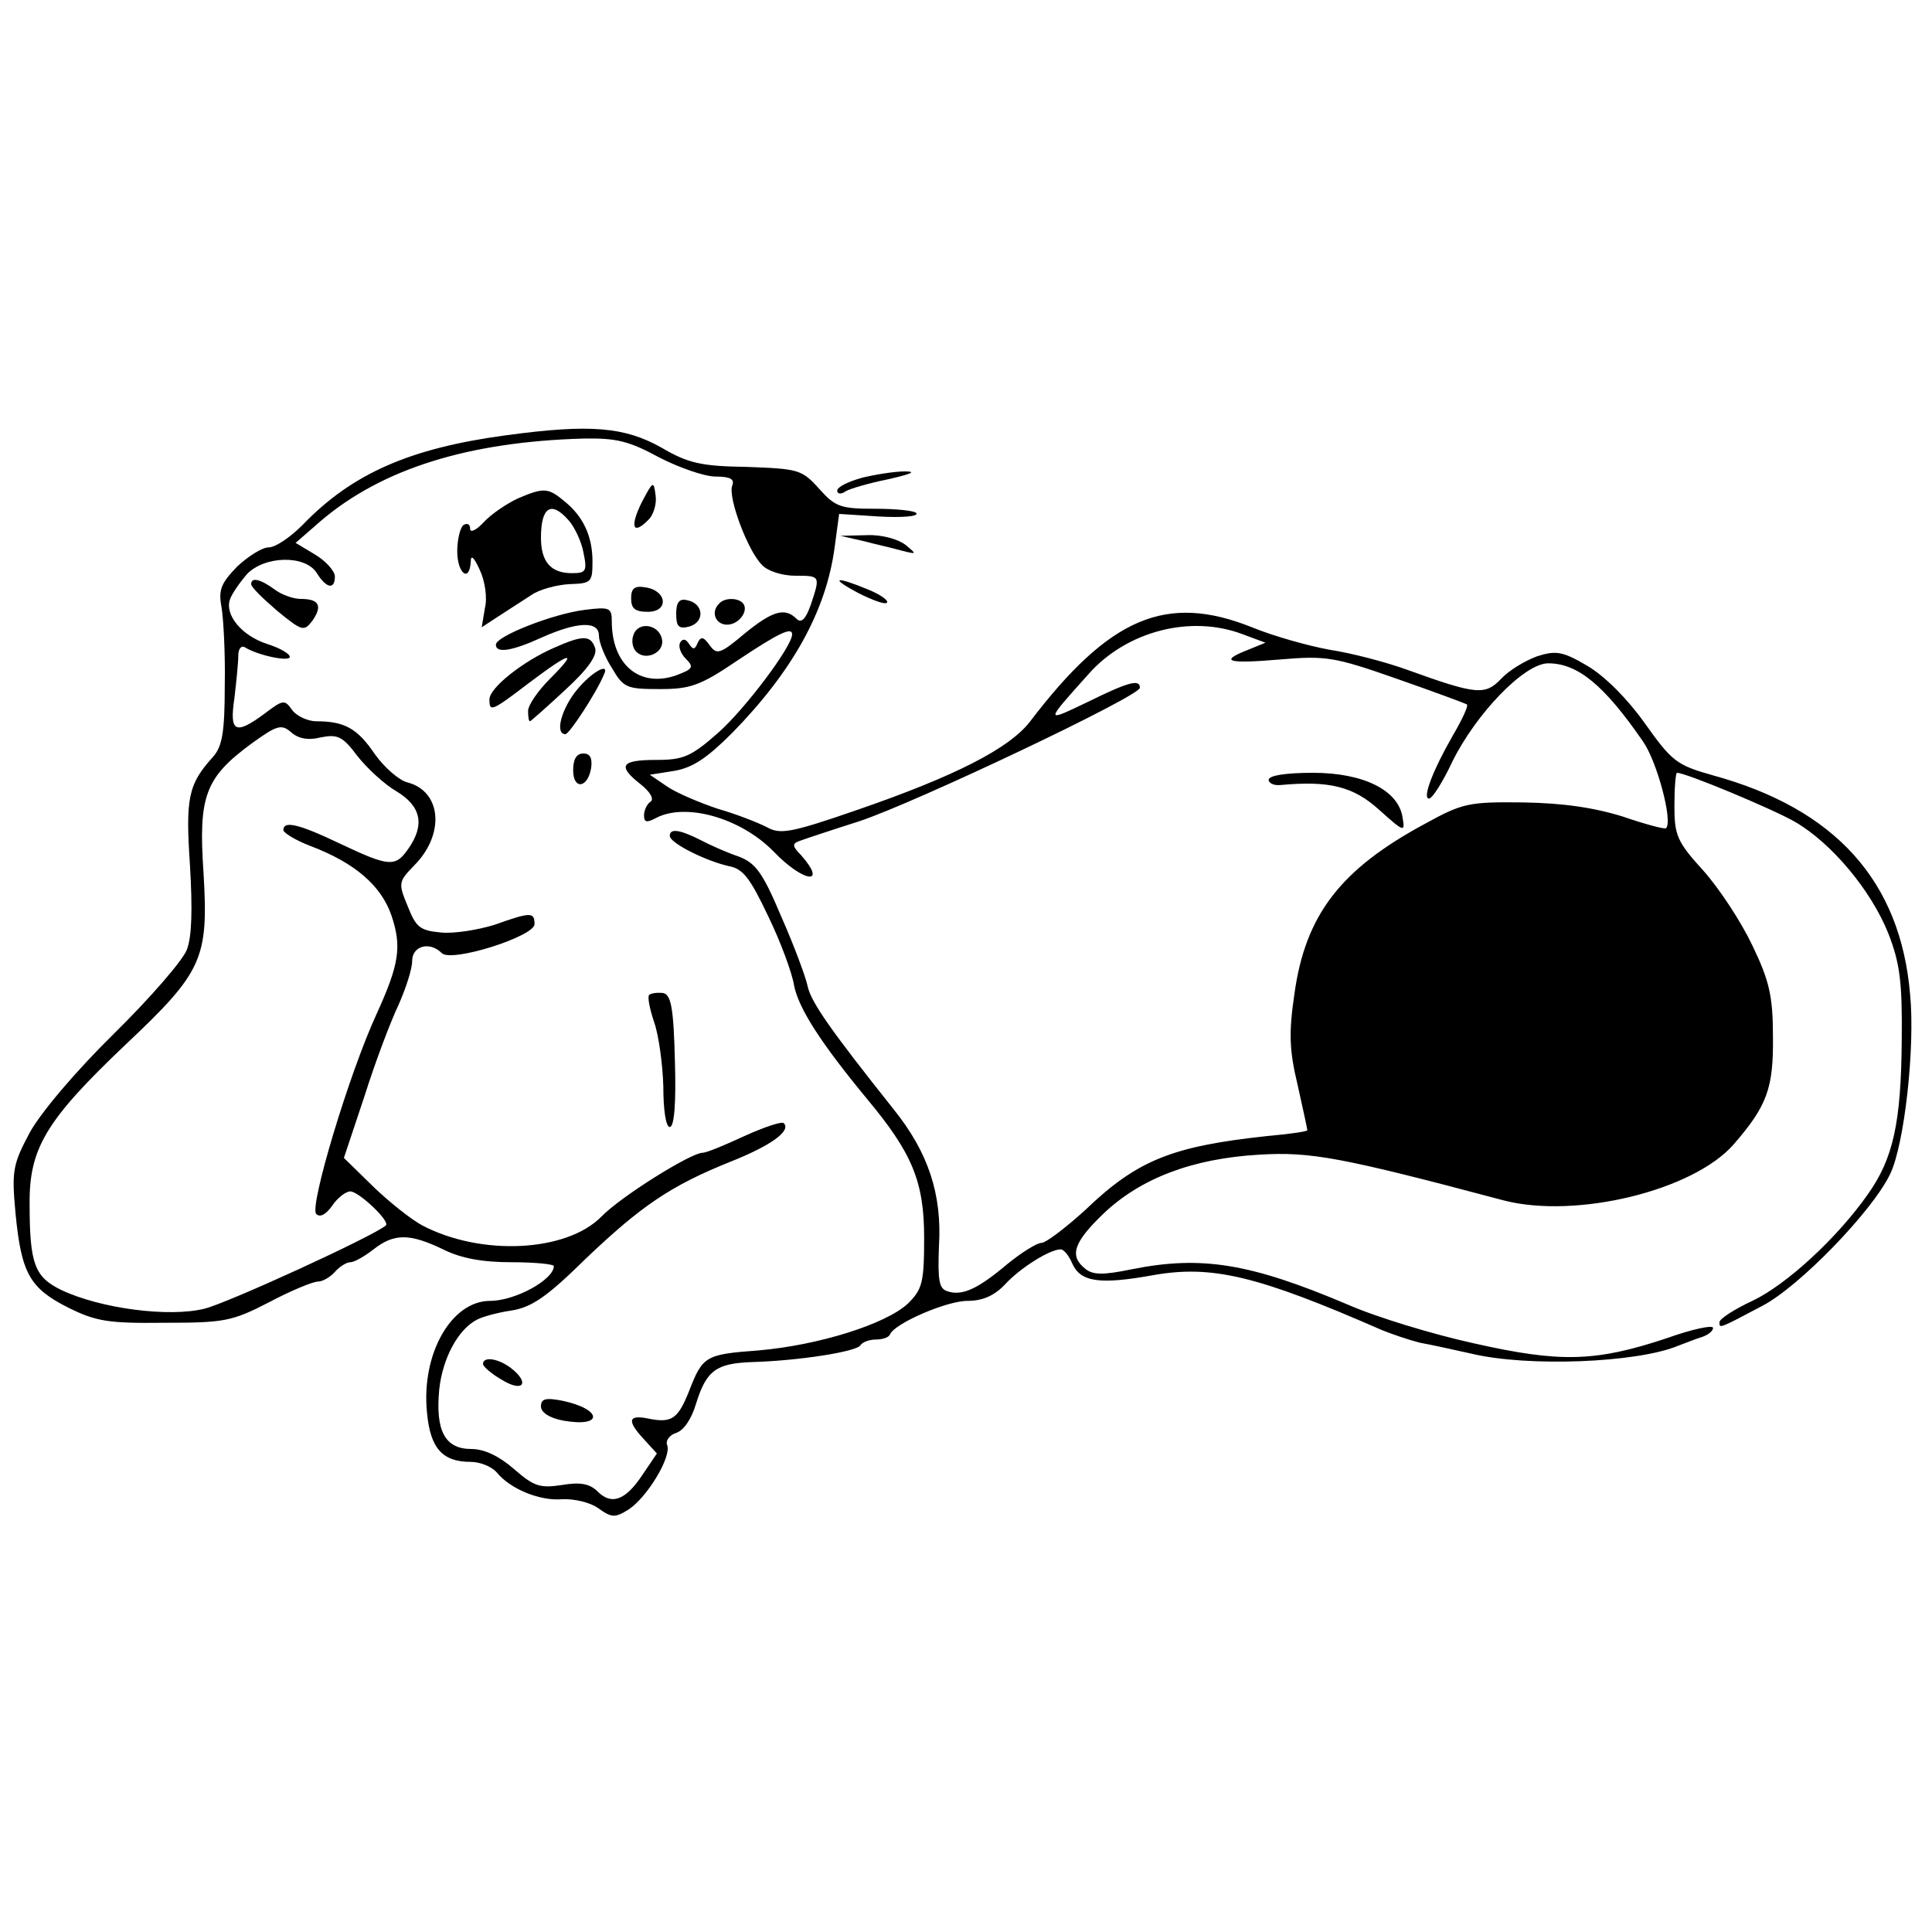 <?xml version="1.0" standalone="no"?>
<!DOCTYPE svg PUBLIC "-//W3C//DTD SVG 20010904//EN"
 "http://www.w3.org/TR/2001/REC-SVG-20010904/DTD/svg10.dtd">
<svg version="1.0" xmlns="http://www.w3.org/2000/svg"
 width="300pt" height="300pt" viewBox="0 0 300 300"
 preserveAspectRatio="xMidYMid meet">
<g transform="translate(0,300) scale(0.1,-0.1)"
fill="#000000" stroke="none">
<path d="M785 2324 c-148 -20 -238 -59 -315 -139 -19 -19 -42 -35 -53 -35 -10
0 -32 -14 -49 -30 -25 -26 -29 -36 -24 -63 3 -18 6 -72 5 -122 0 -72 -4 -94
-18 -110 -39 -43 -43 -64 -36 -169 4 -68 3 -111 -5 -131 -6 -16 -57 -75 -113
-130 -60 -59 -114 -123 -131 -154 -26 -49 -28 -59 -22 -124 9 -94 22 -117 81
-147 44 -22 63 -25 150 -24 93 0 105 2 163 32 34 18 68 32 76 32 7 0 19 7 26
15 7 8 18 15 24 15 6 0 22 9 36 20 32 25 56 25 108 0 28 -14 61 -20 107 -20
36 0 65 -3 65 -6 0 -21 -60 -54 -99 -54 -60 0 -107 -82 -98 -173 5 -56 24 -77
68 -77 14 0 32 -7 40 -16 21 -26 67 -45 102 -42 18 1 44 -5 56 -14 21 -15 26
-15 47 -2 29 19 67 82 60 100 -3 7 4 16 14 19 12 4 24 22 31 46 16 51 31 62
87 64 71 2 162 16 168 26 3 5 14 9 24 9 10 0 20 3 22 8 7 17 88 52 120 52 24
0 42 8 59 26 23 25 69 54 86 54 5 0 13 -10 18 -22 13 -29 43 -33 126 -18 91
16 162 -1 354 -85 17 -7 44 -16 60 -20 17 -3 53 -11 80 -17 88 -21 257 -14
320 12 11 4 28 11 38 14 9 3 17 9 17 14 0 5 -33 -2 -72 -16 -111 -37 -166 -38
-299 -8 -64 14 -153 41 -198 61 -149 63 -225 76 -334 54 -44 -9 -60 -9 -72 1
-25 20 -18 41 29 86 57 54 137 85 241 91 80 5 128 -4 380 -71 112 -29 294 15
357 87 52 60 62 87 61 168 0 63 -6 87 -32 141 -17 36 -51 88 -76 116 -41 45
-45 55 -45 101 0 28 2 51 4 51 14 0 148 -56 183 -76 57 -33 118 -106 145 -173
18 -46 22 -75 21 -166 -1 -128 -13 -184 -53 -240 -47 -67 -126 -140 -179 -165
-28 -13 -51 -28 -51 -33 0 -10 -2 -11 66 25 58 30 172 148 199 205 22 45 39
196 31 279 -15 176 -116 288 -306 340 -57 16 -64 22 -106 81 -27 38 -62 73
-89 89 -39 23 -49 24 -78 15 -19 -7 -44 -22 -56 -35 -25 -26 -38 -25 -146 14
-33 12 -87 26 -120 31 -33 6 -87 21 -121 35 -133 53 -221 16 -345 -147 -32
-41 -115 -84 -269 -137 -104 -36 -119 -38 -140 -26 -14 7 -47 20 -75 28 -27 9
-63 24 -78 34 l-28 19 38 6 c29 5 51 20 90 59 94 96 146 190 159 288 l7 52 62
-4 c35 -2 61 0 58 5 -2 4 -31 7 -64 7 -54 0 -62 3 -87 31 -27 30 -32 31 -112
34 -72 1 -92 6 -133 30 -57 32 -110 37 -242 19z m238 -34 c31 -16 71 -30 88
-30 23 0 30 -4 26 -14 -7 -18 24 -101 46 -123 9 -10 32 -17 52 -17 39 0 39 0
24 -45 -8 -23 -15 -29 -22 -22 -18 18 -37 13 -81 -23 -38 -32 -43 -33 -54 -18
-10 14 -14 14 -19 3 -4 -10 -7 -10 -13 -1 -5 8 -10 9 -14 2 -3 -6 1 -17 9 -25
13 -13 11 -16 -16 -26 -56 -19 -99 17 -99 84 0 21 -3 23 -42 18 -49 -6 -138
-41 -138 -54 0 -14 25 -10 71 11 56 25 89 26 89 3 0 -10 9 -33 20 -50 18 -31
23 -33 74 -33 48 0 63 5 122 45 63 42 84 52 84 40 0 -19 -74 -117 -115 -153
-42 -37 -54 -42 -96 -42 -55 0 -61 -9 -24 -38 15 -12 21 -23 15 -27 -5 -3 -10
-13 -10 -21 0 -11 4 -12 19 -4 46 24 131 0 182 -52 46 -48 85 -54 43 -6 -14
14 -14 18 -3 22 8 3 50 17 94 31 87 29 435 194 435 207 0 14 -18 9 -81 -22
-67 -32 -67 -33 1 43 59 67 159 93 240 62 l35 -13 -27 -11 c-46 -18 -32 -22
50 -15 71 6 84 4 181 -30 57 -20 106 -38 109 -40 2 -3 -8 -24 -22 -48 -31 -54
-48 -98 -37 -98 5 0 21 25 36 57 37 75 112 153 149 153 46 0 87 -34 147 -121
22 -31 47 -125 36 -135 -2 -2 -32 6 -67 18 -45 14 -93 21 -155 22 -84 1 -94
-1 -152 -33 -132 -71 -186 -142 -203 -264 -9 -61 -8 -88 5 -142 8 -36 15 -68
15 -70 0 -2 -28 -6 -62 -9 -148 -16 -202 -37 -284 -116 -30 -27 -60 -50 -67
-50 -7 0 -31 -15 -53 -33 -45 -38 -70 -50 -93 -42 -13 4 -15 17 -13 70 5 81
-17 146 -70 212 -97 122 -129 167 -134 192 -3 14 -21 63 -41 108 -29 69 -40
83 -66 93 -18 6 -45 18 -60 26 -32 16 -47 18 -47 6 0 -11 56 -39 92 -47 22 -4
33 -19 61 -78 19 -39 37 -88 40 -107 7 -36 42 -90 113 -176 70 -84 89 -128 89
-216 0 -70 -3 -80 -25 -102 -34 -32 -139 -65 -233 -73 -82 -6 -86 -9 -107 -63
-17 -43 -27 -50 -62 -43 -33 7 -35 -3 -8 -32 l20 -22 -23 -34 c-26 -39 -48
-47 -70 -24 -12 11 -26 14 -55 9 -34 -5 -43 -2 -74 25 -23 20 -46 31 -66 31
-41 0 -56 28 -50 92 5 48 29 94 59 109 7 4 32 11 53 14 32 5 56 22 115 80 87
83 133 114 225 151 63 25 95 48 83 60 -3 3 -30 -6 -61 -20 -30 -14 -59 -26
-65 -26 -18 0 -127 -68 -157 -99 -54 -55 -186 -62 -278 -14 -17 9 -51 36 -76
60 l-46 45 32 96 c17 54 41 117 53 142 11 25 21 55 21 68 0 23 27 31 46 12 15
-15 144 26 144 45 0 19 -6 19 -62 -1 -26 -8 -63 -14 -83 -12 -33 3 -39 8 -52
41 -15 36 -14 38 10 63 48 48 43 115 -10 129 -13 3 -36 23 -51 44 -27 40 -47
51 -91 51 -13 0 -30 8 -37 17 -12 17 -14 17 -43 -5 -46 -34 -55 -29 -47 24 3
26 6 55 6 66 0 11 5 16 10 13 21 -13 70 -23 70 -15 0 5 -16 14 -35 20 -40 13
-66 45 -58 69 3 9 15 26 26 39 27 29 91 31 109 2 15 -24 28 -26 28 -5 0 8 -14
24 -31 34 l-30 18 39 34 c95 81 229 123 408 128 51 1 71 -4 117 -29z m-525
-435 c26 5 34 2 57 -29 15 -19 42 -44 61 -55 38 -23 44 -52 18 -89 -20 -29
-30 -28 -106 8 -65 31 -88 36 -88 21 0 -4 19 -16 43 -25 68 -26 109 -61 125
-108 16 -48 12 -75 -23 -152 -43 -93 -105 -300 -94 -311 6 -6 15 -1 25 13 8
12 21 22 28 22 13 0 63 -47 55 -53 -22 -18 -245 -120 -281 -129 -55 -14 -162
0 -223 29 -41 20 -49 40 -49 133 -1 87 26 131 148 247 121 114 130 134 122
268 -8 118 2 147 74 200 40 29 47 31 62 18 11 -10 27 -13 46 -8z"/>
<path d="M997 2221 c-19 -38 -15 -53 9 -29 9 8 14 26 12 39 -3 23 -4 22 -21
-10z"/>
<path d="M804 2226 c-17 -8 -41 -24 -53 -37 -11 -12 -21 -17 -21 -10 0 7 -4 9
-10 6 -5 -3 -10 -22 -10 -41 0 -34 19 -50 21 -16 0 11 5 7 14 -13 8 -17 12
-43 8 -59 l-5 -30 26 17 c14 9 37 24 51 33 13 9 40 16 60 17 33 1 35 3 35 35
0 39 -14 70 -44 94 -25 21 -32 21 -72 4z m79 -34 c9 -10 20 -33 23 -50 6 -29
4 -32 -18 -32 -33 0 -48 18 -48 55 0 48 16 58 43 27z"/>
<path d="M390 2093 c0 -5 19 -23 41 -42 38 -31 41 -32 54 -15 16 23 11 34 -18
34 -12 0 -31 7 -41 15 -22 16 -36 19 -36 8z"/>
<path d="M980 2071 c0 -16 6 -21 26 -21 33 0 30 33 -4 38 -17 3 -22 -2 -22
-17z"/>
<path d="M1050 2047 c0 -20 4 -24 20 -20 25 7 23 36 -3 41 -12 3 -17 -3 -17
-21z"/>
<path d="M1117 2063 c-14 -13 -6 -33 12 -33 19 0 35 23 24 34 -8 8 -28 8 -36
-1z"/>
<path d="M984 2015 c-4 -9 -2 -21 4 -27 15 -15 44 -1 40 19 -4 23 -36 29 -44
8z"/>
<path d="M860 1994 c-48 -21 -100 -62 -100 -80 0 -20 3 -19 62 26 65 49 77 51
32 6 -19 -19 -34 -41 -34 -50 0 -9 1 -16 3 -16 1 0 26 22 55 49 36 33 50 54
46 65 -7 20 -19 20 -64 0z"/>
<path d="M896 1929 c-24 -29 -35 -69 -18 -69 6 0 48 64 60 93 9 19 -19 4 -42
-24z"/>
<path d="M890 1804 c0 -31 23 -28 28 4 2 15 -2 22 -12 22 -11 0 -16 -9 -16
-26z"/>
<path d="M1970 1789 c0 -5 8 -9 18 -8 76 7 113 -2 153 -38 39 -35 41 -36 37
-13 -6 43 -61 70 -139 70 -42 0 -69 -4 -69 -11z"/>
<path d="M1008 1455 c-3 -3 1 -22 8 -43 7 -20 13 -65 14 -99 0 -37 4 -63 10
-63 7 0 10 37 8 102 -2 83 -6 103 -18 106 -9 1 -19 0 -22 -3z"/>
<path d="M750 882 c0 -4 14 -16 30 -25 33 -20 43 -4 13 19 -20 15 -43 18 -43
6z"/>
<path d="M840 816 c0 -9 13 -18 35 -22 63 -11 60 18 -2 31 -26 5 -33 3 -33 -9z"/>
<path d="M1338 2258 c-21 -6 -38 -14 -38 -20 0 -5 6 -6 13 -1 6 4 37 13 67 19
35 8 44 12 25 12 -16 0 -47 -5 -67 -10z"/>
<path d="M1340 2160 c19 -5 46 -11 60 -15 24 -6 24 -6 6 9 -12 9 -37 16 -60
15 l-41 -1 35 -8z"/>
<path d="M1333 2079 c22 -11 41 -18 44 -15 4 3 -10 13 -30 21 -51 21 -59 18
-14 -6z"/>
</g>
</svg>
